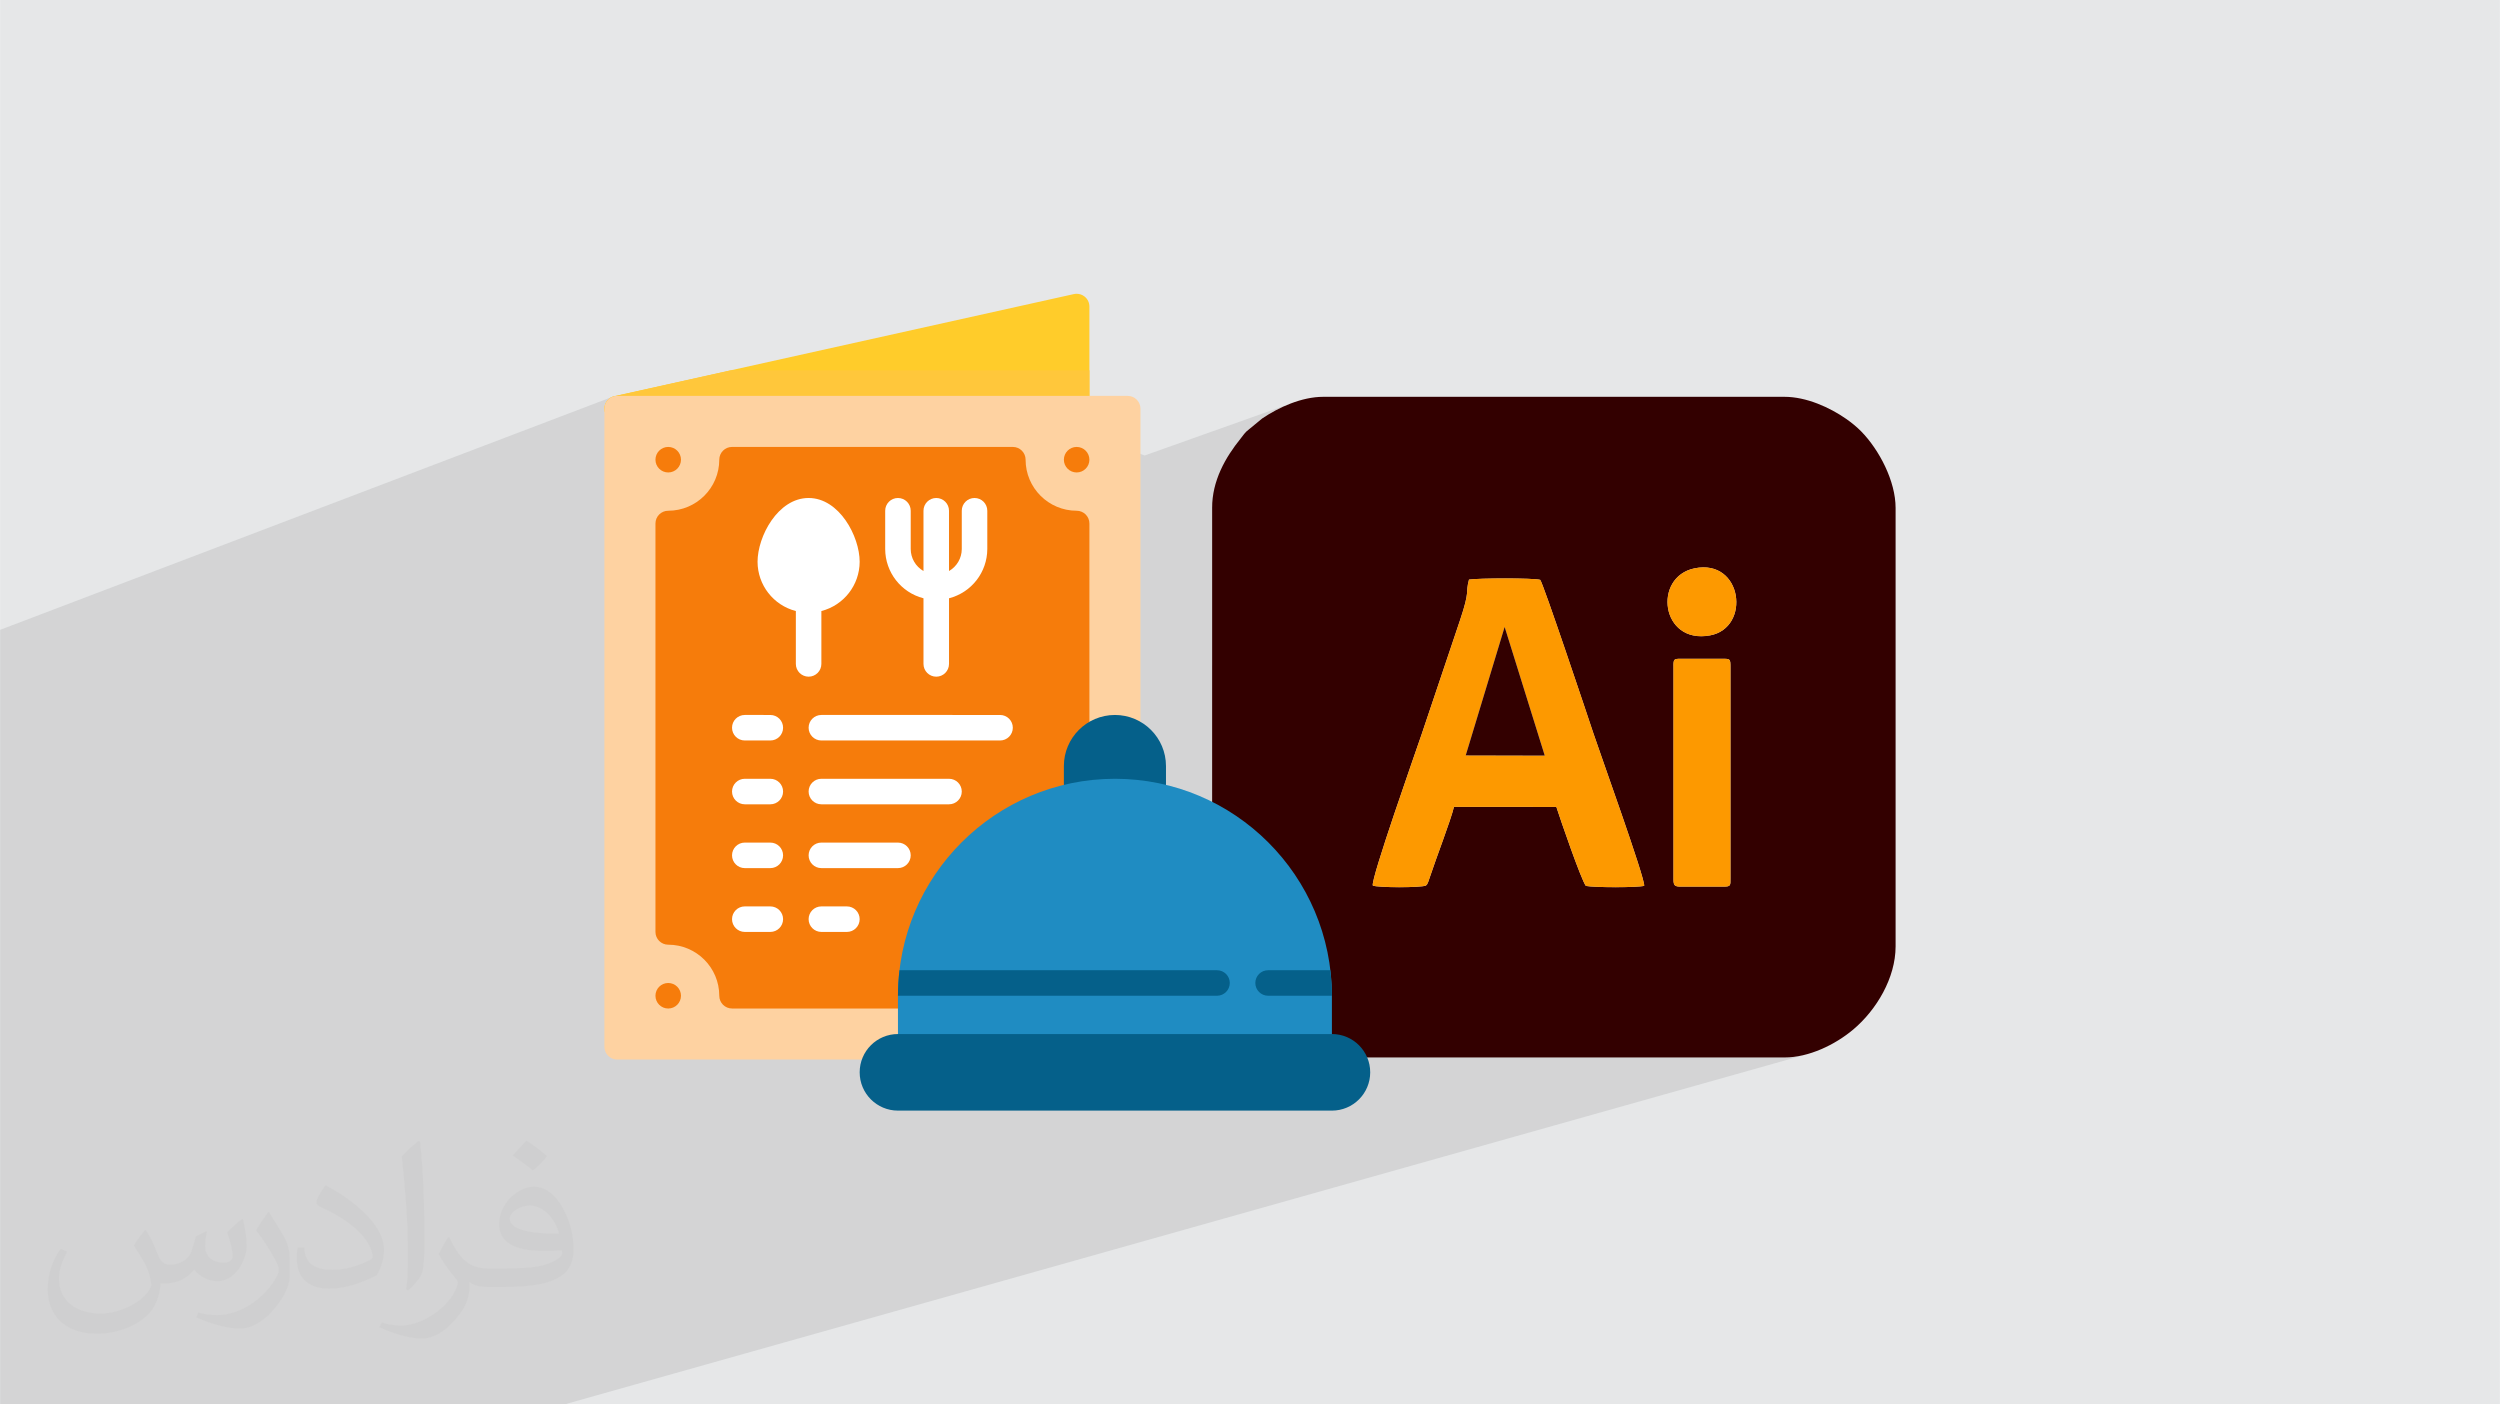<?xml version="1.0" encoding="UTF-8"?>
<!DOCTYPE svg PUBLIC "-//W3C//DTD SVG 1.1//EN" "http://www.w3.org/Graphics/SVG/1.1/DTD/svg11.dtd">
<!-- Creator: CorelDRAW -->
<svg xmlns="http://www.w3.org/2000/svg" xml:space="preserve" width="3.708in" height="2.083in" version="1.1" style="shape-rendering:geometricPrecision; text-rendering:geometricPrecision; image-rendering:optimizeQuality; fill-rule:evenodd; clip-rule:evenodd"
viewBox="0 0 3702.73 2080.18"
 xmlns:xlink="http://www.w3.org/1999/xlink"
 xmlns:xodm="http://www.corel.com/coreldraw/odm/2003">
 <defs>
  <style type="text/css">
   <![CDATA[
    .fil3 {fill:#330000}
    .fil4 {fill:#FD9900}
    .fil11 {fill:white;fill-rule:nonzero}
    .fil7 {fill:#FED2A1;fill-rule:nonzero}
    .fil5 {fill:#FFCC2A;fill-rule:nonzero}
    .fil9 {fill:#05608A;fill-rule:nonzero}
    .fil10 {fill:#1F8CC2;fill-rule:nonzero}
    .fil8 {fill:#F67C0B;fill-rule:nonzero}
    .fil6 {fill:#FFC73B;fill-rule:nonzero}
    .fil2 {fill:#373435;fill-opacity:0.031}
    .fil1 {fill:#373535;fill-opacity:0.102}
    .fil0 {fill:#E6E7E8}
   ]]>
  </style>
 </defs>
 <g id="Layer_x0020_1">
  <polygon class="fil0" points="-0,0 3702.73,0 3702.73,2080.18 -0,2080.18 "/>
  <path class="fil1" d="M119.99 2080.18l-0.03 0 -16.83 0 -103.12 0 0 -1.65 0 -1.07 0 -0.01 0 -7.32 0 -1.97 0 -0.01 0 -2.17 0 -20.65 0 -0.01 0 -2.65 0 -19.48 0 -1.73 0 -14.49 0 -46.58 0 -0.02 0 -1.23 0 -2.46 0 -0.83 0 -1.77 0 -3.49 0 -11.14 0 -0.1 0 -0.02 0 -0.01 0 -0.01 0 -0.01 0 -27.96 0 -14.25 0 -3.95 0 -3.06 0 -19.61 0 -0.02 0 -13.53 0 -0.72 0 -14.84 0 -0.01 0 -8.83 0 -23.21 0 -5.02 0 -14.14 0 -7.7 0 -0.79 0 -0.01 0 -1.97 0 -0.02 0 -0.02 0 -6.08 0 -0 0 -1.18 0 -0.26 0 -1.6 0 -6.46 0 -3.89 0 -0.78 0 -3.09 0 -7.39 0 -0.81 0 -0 0 -11.29 0 -1.89 0 -16.66 0 -0.82 0 -0 0 -13.28 0 -3.25 0 -8.56 0 -0.01 0 -8.77 0 -6.2 0 -11.76 0 -0.01 0 -0.13 0 -0.01 0 -3.9 0 -0.74 0 -0.01 0 -0.11 0 -0 0 -6.02 0 -0.85 0 -0 0 -4.64 0 -1.28 0 -14.3 0 -17.91 0 -2.45 0 -5.45 0 -0 0 -3.63 0 -7.57 0 -4.87 0 -0.86 0 -0.01 0 -5.74 0 -0.01 0 -10.9 0 -0.9 0 -0 0 -11.73 0 -0.67 0 -35.32 0 -15.95 0 -22.78 0 -0.94 0 -0 0 -8.81 0 -3.14 0 -0.06 0 -20.84 0 -15.13 0 -20.3 0 -24.45 0 -14.84 0 -0.01 0 -0 0 -1.54 0 -0.26 0 -34.26 0 -2.44 0 -6.31 0 -0.28 0 -5.52 0 -8.38 0 -3.02 0 -15.97 0 -6.49 0 -9.56 0 -4.62 0 -1.69 0 -8.55 0 -15.63 0 -0 0 -1.04 0 -17.86 0 -0.61 0 -0.86 0 -17.74 0 -14.11 0 -1.05 0 -30.83 0 -45.28 0 -5.65 0 -50.67 0 -3.71 0 -1.16 0 -32.79 0 -60.83 0 -24.48 0 -12.24 0 -0 877.22 -333.82 -877.22 -599.06 877.22 599.06 0 0 -877.22 -599.06 877.22 599.06 29.56 -11.25 0.02 -0 -0.63 0.33 -2.49 1.35 -0.84 0.63 -1.84 1.51 -0.84 0.88 -1.4 1.69 -0.73 1.08 -1.04 1.91 -0.54 1.18 -0.69 2.21 -0.3 1.15 -0.36 3.55 0.39 3.81 0.96 3.11 17.56 11.99 575.66 0 8.28 0 70.56 0 -1568.52 -624.18 1489.67 624.18 -1489.67 -624.18 1497.95 624.18 -1497.95 -624.18 1568.52 624.18 26.07 0 3.81 -0.39 3.55 -1.1 -19.47 7.04 112.81 44.89 222.42 -79.16 -5.88 2.13 -5.79 2.33 -5.69 2.49 -5.56 2.65 -5.42 2.77 -5.26 2.88 -5.08 2.96 -4.89 3.03 -4.67 3.07 -23.13 19.04 -1.49 1.53 -1.21 1.33 -1.01 1.2 -0.89 1.13 -0.85 1.13 -0.9 1.2 -1.02 1.34 -1.22 1.54 -4.28 5.43 -4.17 5.56 -4.04 5.69 -3.88 5.83 -3.7 5.96 -3.51 6.1 -3.28 6.23 -3.03 6.37 -2.76 6.5 -2.46 6.64 -2.15 6.78 -0.04 0.15 365.29 145.37 10.01 -3.34 3.32 -0.39 4.72 -0.34 5.9 -0.29 6.88 -0.24 7.66 -0.19 8.23 -0.14 8.6 -0.09 8.76 -0.03 8.72 0.04 8.47 0.09 8.02 0.16 7.36 0.22 6.5 0.29 5.44 0.36 4.16 0.43 2.69 0.5 0.54 0.84 0.89 1.94 1.22 2.97 1.53 3.93 1.81 4.82 2.07 5.64 2.31 6.39 2.52 7.08 2.72 7.69 2.89 8.23 0.71 2.04 198.68 -65.22 10.77 -3.37 12.67 -1.42 11.27 1.02 9.86 3.16 8.42 5 6.96 6.53 0 0 5.47 7.74 0 0 3.96 8.66 0 0 2.44 9.27 0 0 0.88 9.58 0 0 -0.69 9.57 0 0 -2.29 9.26 0 0 -3.9 8.64 0 0 -5.55 7.72 0 0 -7.21 6.49 -8.9 4.96 -102.8 33.08 25.85 10.29 15.28 -4.9 0.01 0 1.86 -0.49 2.52 -0.22 0.01 0 3.26 -0.05 0.01 0 61.14 0 0.01 0 4.15 0.03 3.13 0.18 0 0 2.25 0.48 0 0 1.51 0.92 0 0 0 0 0.92 1.51 0 0 0 0 0.48 2.24 0 0.01 0.18 3.13 0 0 0.03 4.16 0 312.13 0 0.01 0.01 3.66 0 0.01 -0.06 2.9 0 0.01 -0.29 2.21 0 0.01 -0.67 1.62 0 0.01 -1.21 1.11 -1.89 0.69 -703.21 210.13 1.06 0.89 5.06 4.12 4.28 3.5 3.85 3.05 3.77 2.78 4.03 2.67 4.63 2.74 5.57 2.98 6.86 3.38 3.08 1.44 3.32 1.47 1.13 0.48 70.37 -20.83 0 0.01 -70.35 20.83 2.39 1 3.72 1.49 3.9 1.47 4.04 1.43 4.16 1.38 4.26 1.31 4.34 1.22 4.39 1.11 4.43 0.99 4.44 0.85 4.42 0.69 4.39 0.51 4.33 0.32 4.25 0.11 683.34 0 6.76 -0.22 6.82 -0.64 6.84 -1.03 6.85 -1.41 6.84 -1.77 -1841.37 518.92 -14.38 0 -347.23 0 -7.26 0 -247.84 0 -2.22 0 -4.03 0 -92.91 0zm794.03 -1456l-17.56 -11.99 0.14 0.44 1.75 3.21 2.31 2.8 2.8 2.31 3.21 1.75 3.55 1.1 3.81 0.39zm-7.22 -36.38l0 -0 -0 0zm586.42 74.18l6.85 0 3.81 0.39 3.55 1.1 3.21 1.75 2.8 2.31 2.31 2.8 1.75 3.21 1.1 3.55 0.39 3.81 0.36 6.96 65.86 -23.65 -45.43 -19.04 -46.55 16.82zm38.78 61.27l4.27 5.71 1.55 1.7 111.39 -39.64 -36.52 -15.3 -0.68 -2.19 -1.29 -2.36 43.42 18.09 -4.94 1.76 -36.52 -15.3 0.42 1.36 0.39 3.81 -0.39 3.81 -1.1 3.55 -1.75 3.21 -2.31 2.8 -2.8 2.31 -3.21 1.75 -69.96 24.94zm263.38 24.86l-0.13 4.1 0.04 0.02 -0.01 0 -0.03 0.01 0 -0.03 0.04 0.02 0 0 0 0 0 0 -0 0 0 233.3 316.33 -105.64 -316.24 -131.77zm-0.09 4.12l0 0 -0 0zm537.67 253.46l3.1 9.17 2.52 7.48 127.65 -40.93 -25.85 -10.29 -107.42 34.56z"/>
  <path class="fil2" d="M215.96 1821.93c7.07,10.71 11.65,21.01 16.13,32.45 3.33,6.66 5.09,18.93 20.7,18.93 4.57,0 11.13,-1.35 16.95,-4.57 6.55,-3.44 11.54,-8.64 14.15,-16.53l6.24 -21.01 15.19 -7.49 1.04 1.04c-2.08,7.91 -2.59,15.5 -2.59,21.43 0,17.57 15.19,24.23 27.25,24.23 7.07,0 13.42,-3.44 13.42,-9.89 0,-8.32 -3.53,-22.47 -8.12,-35.16 7.07,-7.07 14.15,-14.15 22.26,-19.87l1.25 0.63c3.53,14.98 5.51,29.75 5.51,39.63 0,9.67 -4.27,20.39 -7.8,27.36 -7.28,13.73 -20.18,24.65 -35.78,24.65 -11.85,0 -25.06,-5.93 -34.12,-16.95l-0.52 0c-8.53,10.61 -21.74,20.18 -42.86,20.18l-6.55 0c-1.04,13.94 -4.05,23.81 -8.64,32.66 -12.58,24.54 -49.92,41.92 -85.08,41.92 -48.89,0 -73.43,-28.19 -73.43,-65.73 0,-23.19 7.59,-44.72 19.24,-60.01l9.56 3.95c-7.28,13.94 -12.17,27.04 -12.17,39.94 0,35.16 28.61,51.9 61.58,51.9 30.58,0 68.44,-19.45 75.31,-42.02 -2.59,-24.65 -11.85,-36.19 -26,-58.66 4.27,-7.49 9.78,-14.98 16.64,-22.98l1.25 0 0 0 0 0 -0.01 -0.04zm563.83 -132.3c10.3,6.45 20.39,14.04 30.27,22.78 -5.51,7.8 -12.38,14.88 -20.91,21.12 -9.89,-8.01 -19.76,-14.88 -29.86,-22.16 6.86,-7.7 13.63,-15.08 20.49,-21.74l0 0 0 0 0 0 0 0 0 0 0.01 0zm5.3 96.11c-16.64,0 -30.27,10.92 -30.27,19.03 0,17.38 33.28,22.78 73.12,22.56 -4.99,-20.39 -22.47,-41.61 -42.86,-41.61l0 0.01zm-37.35 92.99c21.64,0 40.57,-0.63 55.02,-4.27 16.13,-4.05 29.75,-12.17 29.75,-17.78 0,-1.46 0,-3.22 -0.52,-4.68 -9.05,0.83 -19.45,0.83 -28.5,0.83 -29.33,0 -51.79,-6.66 -60.64,-23.09 -2.19,-4.57 -3.74,-9.67 -3.74,-15.5 0,-15.92 6.86,-31.41 18.93,-42.13 10.08,-8.84 21.22,-14.35 32.55,-14.35 20.49,0 36.81,16.44 48.26,42.34 6.24,14.15 10.5,30.47 10.5,51.07 0,13.73 -3.74,25.27 -12.27,33.8 -15.92,15.4 -45.24,21.22 -90.17,21.22l-20.39 0 0 0 -5.3 0c-11.13,0 -19.14,-1.98 -25.48,-6.86l-1.04 0c0.31,2.59 0.52,5.09 0.52,7.49 0,10.08 -3.33,22.98 -10.08,33.28 -19.97,29.64 -41.61,42.53 -60.33,42.53 -18.93,0 -42.13,-7.28 -63.03,-16.75l3.74 -7.28c6.76,2.81 16.13,4.68 29.02,4.68 33.8,0 78.21,-32.45 83.72,-64.17 -1.25,-2.59 -3.53,-6.03 -6.76,-9.67 -9.89,-11.75 -16.13,-21.53 -21.95,-31.82 4.99,-9.89 9.56,-17.78 13.83,-24.96l1.77 -0.21c14.46,29.44 27.56,46.28 56.78,46.28l4.57 0 0 0 21.22 0 0 0 0 0 0 0 0 0 0 0 0.04 0zm-146.45 31.1c2.5,-13.52 2.7,-28.7 2.7,-42.86l0 -21.01c0,-39.21 -4.99,-96.2 -9.05,-133.34 7.07,-7.59 16.95,-16.53 24.75,-22.56l2.29 0.63c5.3,46.7 6.55,100.79 6.55,150.81 0,13.11 -0.52,25.9 -1.77,35.26 -0.73,11.85 -7.59,20.8 -22.26,34.53l-3.22 -1.46zm-150.71 -61.89c0.73,18.41 9.78,32.87 41.4,32.87 19.66,0 36.3,-5.09 54.71,-13.83 3.33,-1.46 5.09,-3.44 5.09,-5.09 0,-11.54 -8.84,-26.83 -23.71,-40.77 -14.46,-13.11 -33.6,-24.65 -51.48,-32.35 -6.14,-2.59 -8.12,-5.3 -8.12,-7.91 0,-5.3 7.07,-16.44 12.9,-24.44l1.98 -0.21c20.49,10.71 43.38,26.63 60.33,44.3 15.4,16.33 24.96,32.87 24.96,50.86 0,13.31 -4.05,25.79 -10.61,37.44 -22.47,11.33 -46.39,19.97 -70.1,19.97 -28.81,0 -48.47,-13.52 -48.47,-45.24 0,-3.44 0,-8.73 1.25,-15.61l9.89 0 0 0 0 0 0 0 0 0 0 0 -0.01 0zm-52.11 -52.32l17.89 28.92c6.55,10.71 12.69,22.37 12.69,40.77l0 23.5c0,19.03 -12.17,39.42 -31.82,59.6 -15.4,13.63 -29.02,19.45 -41.61,19.45 -18.72,0 -40.15,-5.82 -64.9,-16.44l2.81 -7.28c7.8,2.08 16.84,3.84 27.98,3.84 35.58,-0.21 71.97,-26.21 88.61,-57.93 1.98,-3.64 2.7,-7.07 2.7,-9.47 0,-3.64 -1.98,-7.7 -3.53,-11.33 -9.05,-17.05 -19.14,-32.66 -30.27,-47.12 5.82,-9.16 11.65,-17.99 17.99,-26.73l1.46 0.21 0 0 0 0 0 0 0 0 0 0 -0.01 0z"/>
  <g id="_105553327528480">
   <g>
    <path class="fil3" d="M2478.59 986.34c0,-9.8 0.77,-10.57 10.58,-10.57l61.16 0c12.57,0 12.67,0.09 12.67,12.68l0 312.13c0,10.91 0.81,12.67 -10.55,12.67l-63.26 0c-8.72,0 -10.57,-1.84 -10.57,-10.57l0 -316.35 -0.02 0 -0.02 -0.02 -0.02 0 0.02 0.02zm-445.37 325.37c-3.31,-8.95 63.94,-199.27 72.3,-223.92l56.81 -168.85c15.63,-46.3 7.69,-39.18 13.37,-60.44 13.65,-2.18 95.37,-2.5 105.43,0.37 3.82,2.83 71.51,205.21 78.82,227.21 9.26,27.9 77.06,216.02 75.27,225.99 -9.68,2.76 -74.19,2.63 -86.37,0.16 -6.86,-8.7 -37.68,-98.23 -43.73,-117.02l-151.67 -0.05c-4.56,19.49 -26.64,76.46 -35.44,103.37 -0.56,1.7 -2.19,6.71 -2.72,7.85 -2.56,5.44 -0.94,2.59 -3.48,5.35 -8.11,3.24 -70.52,3.15 -78.56,0.02l-0.03 0 0 -0.02 0 -0.02 -0 0.01zm476.57 -469.88c71.23,-14.67 83.95,88.17 22.78,99.35 -72.87,13.33 -84.82,-86.58 -22.78,-99.35zm-714.51 -89.6l0 649.58c0,31.76 15.57,65.99 32,90.31 7.7,11.35 18.75,23.06 29.46,31.72 14.83,11.97 17.73,15.48 38.05,25.21 15.77,7.55 42.61,17.27 65,17.27l683.34 0c35.89,0 74.96,-18.82 101.88,-41.52 34.44,-29.03 62.61,-76.46 62.61,-122.97l0 -649.57c0,-39.33 -23.92,-85.67 -51.09,-113.42 -6.02,-6.15 -14.47,-13.09 -21.86,-18.22 -24.51,-17.12 -59.17,-32.86 -91.55,-32.86l-683.34 0c-31.76,0 -66,15.57 -90.31,32.02l-23.13 19.04c-4.41,4.42 -4.99,5.95 -8.59,10.39 -23.09,28.6 -42.48,62.84 -42.48,103.05l0.03 -0.03 0.02 0 0 0 -0 -0z"/>
    <path class="fil4" d="M2228.54 928.6l59.39 190.53 -117.02 -0.29 57.64 -190.23 0 0 0 -0.02zm-195.28 383.11c8.05,3.14 70.46,3.23 78.56,-0.02 2.57,-2.76 0.94,0.09 3.49,-5.35 0.53,-1.13 2.15,-6.15 2.71,-7.85 8.79,-26.88 30.89,-83.85 35.47,-103.34l151.67 0.04c6.04,18.8 36.85,108.33 43.71,117.02 12.17,2.46 76.67,2.6 86.37,-0.16 1.76,-9.99 -66.02,-198.08 -75.27,-226.01 -7.29,-21.99 -74.97,-224.36 -78.8,-227.19 -10.05,-2.87 -91.77,-2.55 -105.42,-0.37 -5.68,21.25 2.26,14.14 -13.37,60.44l-56.82 168.85c-8.34,24.65 -75.59,214.97 -72.28,223.92l0.02 0.02 0 -0.02 0 -0.02 -0.03 0.01z"/>
    <path class="fil4" d="M2478.59 986.34l0 316.35c0,8.72 1.84,10.58 10.58,10.58l63.26 0c11.38,0 10.57,-1.77 10.57,-12.67l0 -312.15c0,-12.58 -0.08,-12.68 -12.68,-12.68l-61.16 0c-9.8,0 -10.58,0.76 -10.58,10.57l0.03 0 0 0.02 0 0 -0.02 -0.02z"/>
    <polygon class="fil3" points="2170.89,1118.83 2287.93,1119.12 2228.54,928.6 "/>
    <path class="fil4" d="M2509.79 841.84c-62.04,12.78 -50.09,112.67 22.78,99.33 61.17,-11.17 48.46,-114.02 -22.78,-99.33z"/>
   </g>
   <g>
    <path class="fil5" d="M1606.41 439.29c-3.36,-2.68 -7.53,-4.15 -11.83,-4.15 -1.38,0 -2.76,0.15 -4.1,0.45l-680.57 151.24c-8.64,1.91 -14.8,9.59 -14.8,18.45 0,10.44 8.47,18.9 18.9,18.9 0,0 0,0 0,0l680.57 0c10.44,0 18.91,-8.47 18.91,-18.9l0 -151.24c0,-5.73 -2.61,-11.16 -7.08,-14.75z"/>
    <path class="fil6" d="M1082.1 548.56l-172.18 38.26c-8.65,1.91 -14.81,9.6 -14.81,18.46 0,10.44 8.47,18.9 18.9,18.9 0,0 0,0 0,0l680.57 0c10.44,0 18.91,-8.47 18.91,-18.9l0 -56.72 -531.4 0z"/>
    <path class="fil7" d="M914.01 586.38l756.19 0c10.44,0 18.91,8.46 18.91,18.9l0 945.24c0,10.43 -8.47,18.9 -18.91,18.9l-756.19 0c-10.43,0 -18.9,-8.47 -18.9,-18.9l-0.01 -945.23c0.01,-10.44 8.48,-18.9 18.91,-18.9z"/>
    <path class="fil8" d="M1594.59 756.51c-41.73,-0.04 -75.58,-33.88 -75.61,-75.61 0,-10.44 -8.47,-18.91 -18.91,-18.91l-415.91 0c-10.43,0 -18.9,8.47 -18.9,18.91 -0.04,41.73 -33.88,75.58 -75.62,75.61 -10.44,0 -18.9,8.47 -18.9,18.91l0 604.95c0,10.43 8.46,18.9 18.9,18.9 41.74,0.04 75.58,33.88 75.62,75.61 0,10.44 8.47,18.91 18.9,18.91l415.9 0.01c10.44,-0.01 18.91,-8.48 18.91,-18.92 0.04,-41.73 33.88,-75.58 75.61,-75.61 10.44,0 18.91,-8.47 18.91,-18.91l0 -604.95c0,-10.43 -8.47,-18.9 -18.91,-18.9z"/>
    <path class="fil9" d="M1651.3 1059c-41.74,0.03 -75.58,33.87 -75.62,75.61l0 56.72c0,10.44 8.47,18.9 18.9,18.9l113.43 0.01c10.44,-0.01 18.9,-8.47 18.9,-18.91l0 -56.72c-0.04,-41.74 -33.89,-75.58 -75.62,-75.62l0 0.01z"/>
    <path class="fil10" d="M1651.3 1153.52c-177.38,0.15 -321.21,143.99 -321.37,321.38l0 75.62c-0.01,10.44 8.46,18.9 18.9,18.9l604.95 0c10.44,0 18.91,-8.47 18.91,-18.9l0 -75.62c-0.17,-177.39 -144,-321.23 -321.4,-321.39l0.01 0.01z"/>
    <path class="fil11" d="M1443.35 737.62c-10.43,-0.01 -18.9,8.46 -18.9,18.9l0 56.72c-0.04,13.44 -7.25,25.85 -18.91,32.55l0 -89.27c0.01,-10.44 -8.46,-18.91 -18.9,-18.91 -10.44,0 -18.91,8.47 -18.91,18.9l0 89.27c-11.65,-6.69 -18.86,-19.1 -18.9,-32.54l0 -56.72c0,-10.44 -8.47,-18.91 -18.91,-18.91 -10.44,0 -18.9,8.47 -18.9,18.9l0 56.72c0.11,34.38 23.42,64.36 56.72,72.93l0 97.21c0,10.44 8.47,18.91 18.91,18.91 10.44,0 18.9,-8.47 18.9,-18.91l0 -97.21c33.3,-8.57 56.61,-38.55 56.71,-72.93l0 -56.72c0,-10.44 -8.46,-18.9 -18.9,-18.9l-0.01 0.01z"/>
    <path class="fil11" d="M1197.58 737.62c-45.47,0 -75.62,56.89 -75.62,94.52 0.11,34.38 23.42,64.36 56.72,72.93l0 78.3c0,10.44 8.47,18.91 18.91,18.91 10.44,0 18.9,-8.47 18.9,-18.91l0 -78.3c33.3,-8.57 56.61,-38.55 56.71,-72.93 0,-37.63 -30.16,-94.52 -75.61,-94.52l-0.01 0z"/>
    <path class="fil11" d="M1140.87 1096.81l-37.81 0c-10.43,-0.01 -18.9,-8.48 -18.9,-18.91 0,-10.44 8.47,-18.91 18.9,-18.91l37.8 0.01c10.45,-0.01 18.92,8.46 18.92,18.9 0,10.44 -8.47,18.9 -18.91,18.9l-0.01 0.01z"/>
    <path class="fil11" d="M1481.16 1096.81l-264.67 0c-10.43,-0.01 -18.9,-8.48 -18.9,-18.91 0,-10.44 8.46,-18.91 18.9,-18.91l264.66 0.01c10.44,-0.01 18.9,8.46 18.9,18.9 0,10.44 -8.47,18.9 -18.9,18.9l0 0.01z"/>
    <path class="fil11" d="M1140.87 1191.33l-37.81 0c-10.43,-0.01 -18.9,-8.48 -18.9,-18.91 0,-10.44 8.47,-18.91 18.9,-18.91l37.8 0.01c10.45,-0.01 18.92,8.46 18.92,18.9 0,10.44 -8.47,18.9 -18.91,18.9l-0.01 0.01z"/>
    <path class="fil11" d="M1405.53 1191.33l-189.04 0c-10.43,-0.01 -18.9,-8.48 -18.9,-18.91 0,-10.44 8.46,-18.91 18.9,-18.91l189.04 0.01c10.45,-0.01 18.92,8.46 18.92,18.9 0,10.44 -8.47,18.9 -18.91,18.9l-0.01 0.01z"/>
    <path class="fil11" d="M1140.87 1285.85l-37.81 0c-10.43,-0.01 -18.9,-8.48 -18.9,-18.91 0,-10.44 8.47,-18.91 18.9,-18.91l37.8 0.01c10.45,-0.01 18.92,8.46 18.92,18.9 0,10.44 -8.47,18.9 -18.91,18.9l-0.01 0.01z"/>
    <path class="fil11" d="M1329.92 1285.85l-113.43 0c-10.43,-0.01 -18.9,-8.48 -18.9,-18.91 0,-10.44 8.46,-18.91 18.9,-18.91l113.42 0.01c10.44,-0.01 18.91,8.46 18.91,18.9 0,10.44 -8.47,18.9 -18.91,18.9l-0 0.01z"/>
    <path class="fil11" d="M1140.87 1380.37l-37.81 0c-10.43,-0.01 -18.9,-8.48 -18.9,-18.91 0,-10.44 8.47,-18.91 18.9,-18.91l37.8 0.01c10.45,-0.01 18.92,8.46 18.92,18.9 0,10.44 -8.47,18.9 -18.91,18.9l-0.01 0.01z"/>
    <path class="fil11" d="M1254.3 1380.37l-37.81 0c-10.43,-0.01 -18.9,-8.48 -18.9,-18.91 0,-10.44 8.46,-18.91 18.9,-18.91l37.8 0.01c10.44,-0.01 18.91,8.46 18.91,18.9 0,10.44 -8.47,18.9 -18.9,18.9l-0.01 0.01z"/>
    <path class="fil9" d="M1821.44 1455.99c-0.03,10.42 -8.48,18.87 -18.9,18.9l-472.62 0.01c0,-0.11 0,-0.26 0,-0.38 0,-12.49 0.79,-25.06 2.27,-37.44l470.34 0.01c10.43,0.02 18.88,8.47 18.9,18.89l0 0.01z"/>
    <path class="fil9" d="M1878.16 1437.09c-10.44,-0.01 -18.91,8.45 -18.91,18.89 0,10.44 8.47,18.9 18.91,18.9l94.53 0.01c-0.04,-12.63 -0.91,-25.32 -2.44,-37.82l-92.09 0.01z"/>
    <path class="fil8" d="M1008.54 680.9c0,-10.44 -8.47,-18.91 -18.91,-18.91 -10.44,0 -18.9,8.47 -18.9,18.91 0,10.44 8.47,18.9 18.9,18.9 10.44,0 18.91,-8.47 18.91,-18.9z"/>
    <path class="fil8" d="M1613.49 680.9c0,-10.44 -8.47,-18.91 -18.91,-18.91 -10.44,0 -18.9,8.47 -18.9,18.91 0,10.44 8.47,18.9 18.9,18.9 10.44,0 18.91,-8.47 18.91,-18.9z"/>
    <path class="fil8" d="M1008.54 1474.9c0,-10.44 -8.47,-18.9 -18.91,-18.9 -10.44,0 -18.9,8.47 -18.9,18.9 0,10.44 8.47,18.91 18.9,18.91 10.44,0 18.91,-8.47 18.91,-18.91z"/>
    <path class="fil9" d="M1972.69 1531.61l-642.77 0c-31.31,-0.01 -56.71,25.39 -56.71,56.71 0,31.31 25.4,56.72 56.72,56.72l642.76 0.01c31.31,-0.01 56.72,-25.41 56.72,-56.73 0,-31.32 -25.4,-56.72 -56.72,-56.72l0 0.01z"/>
   </g>
  </g>
 </g>
</svg>
